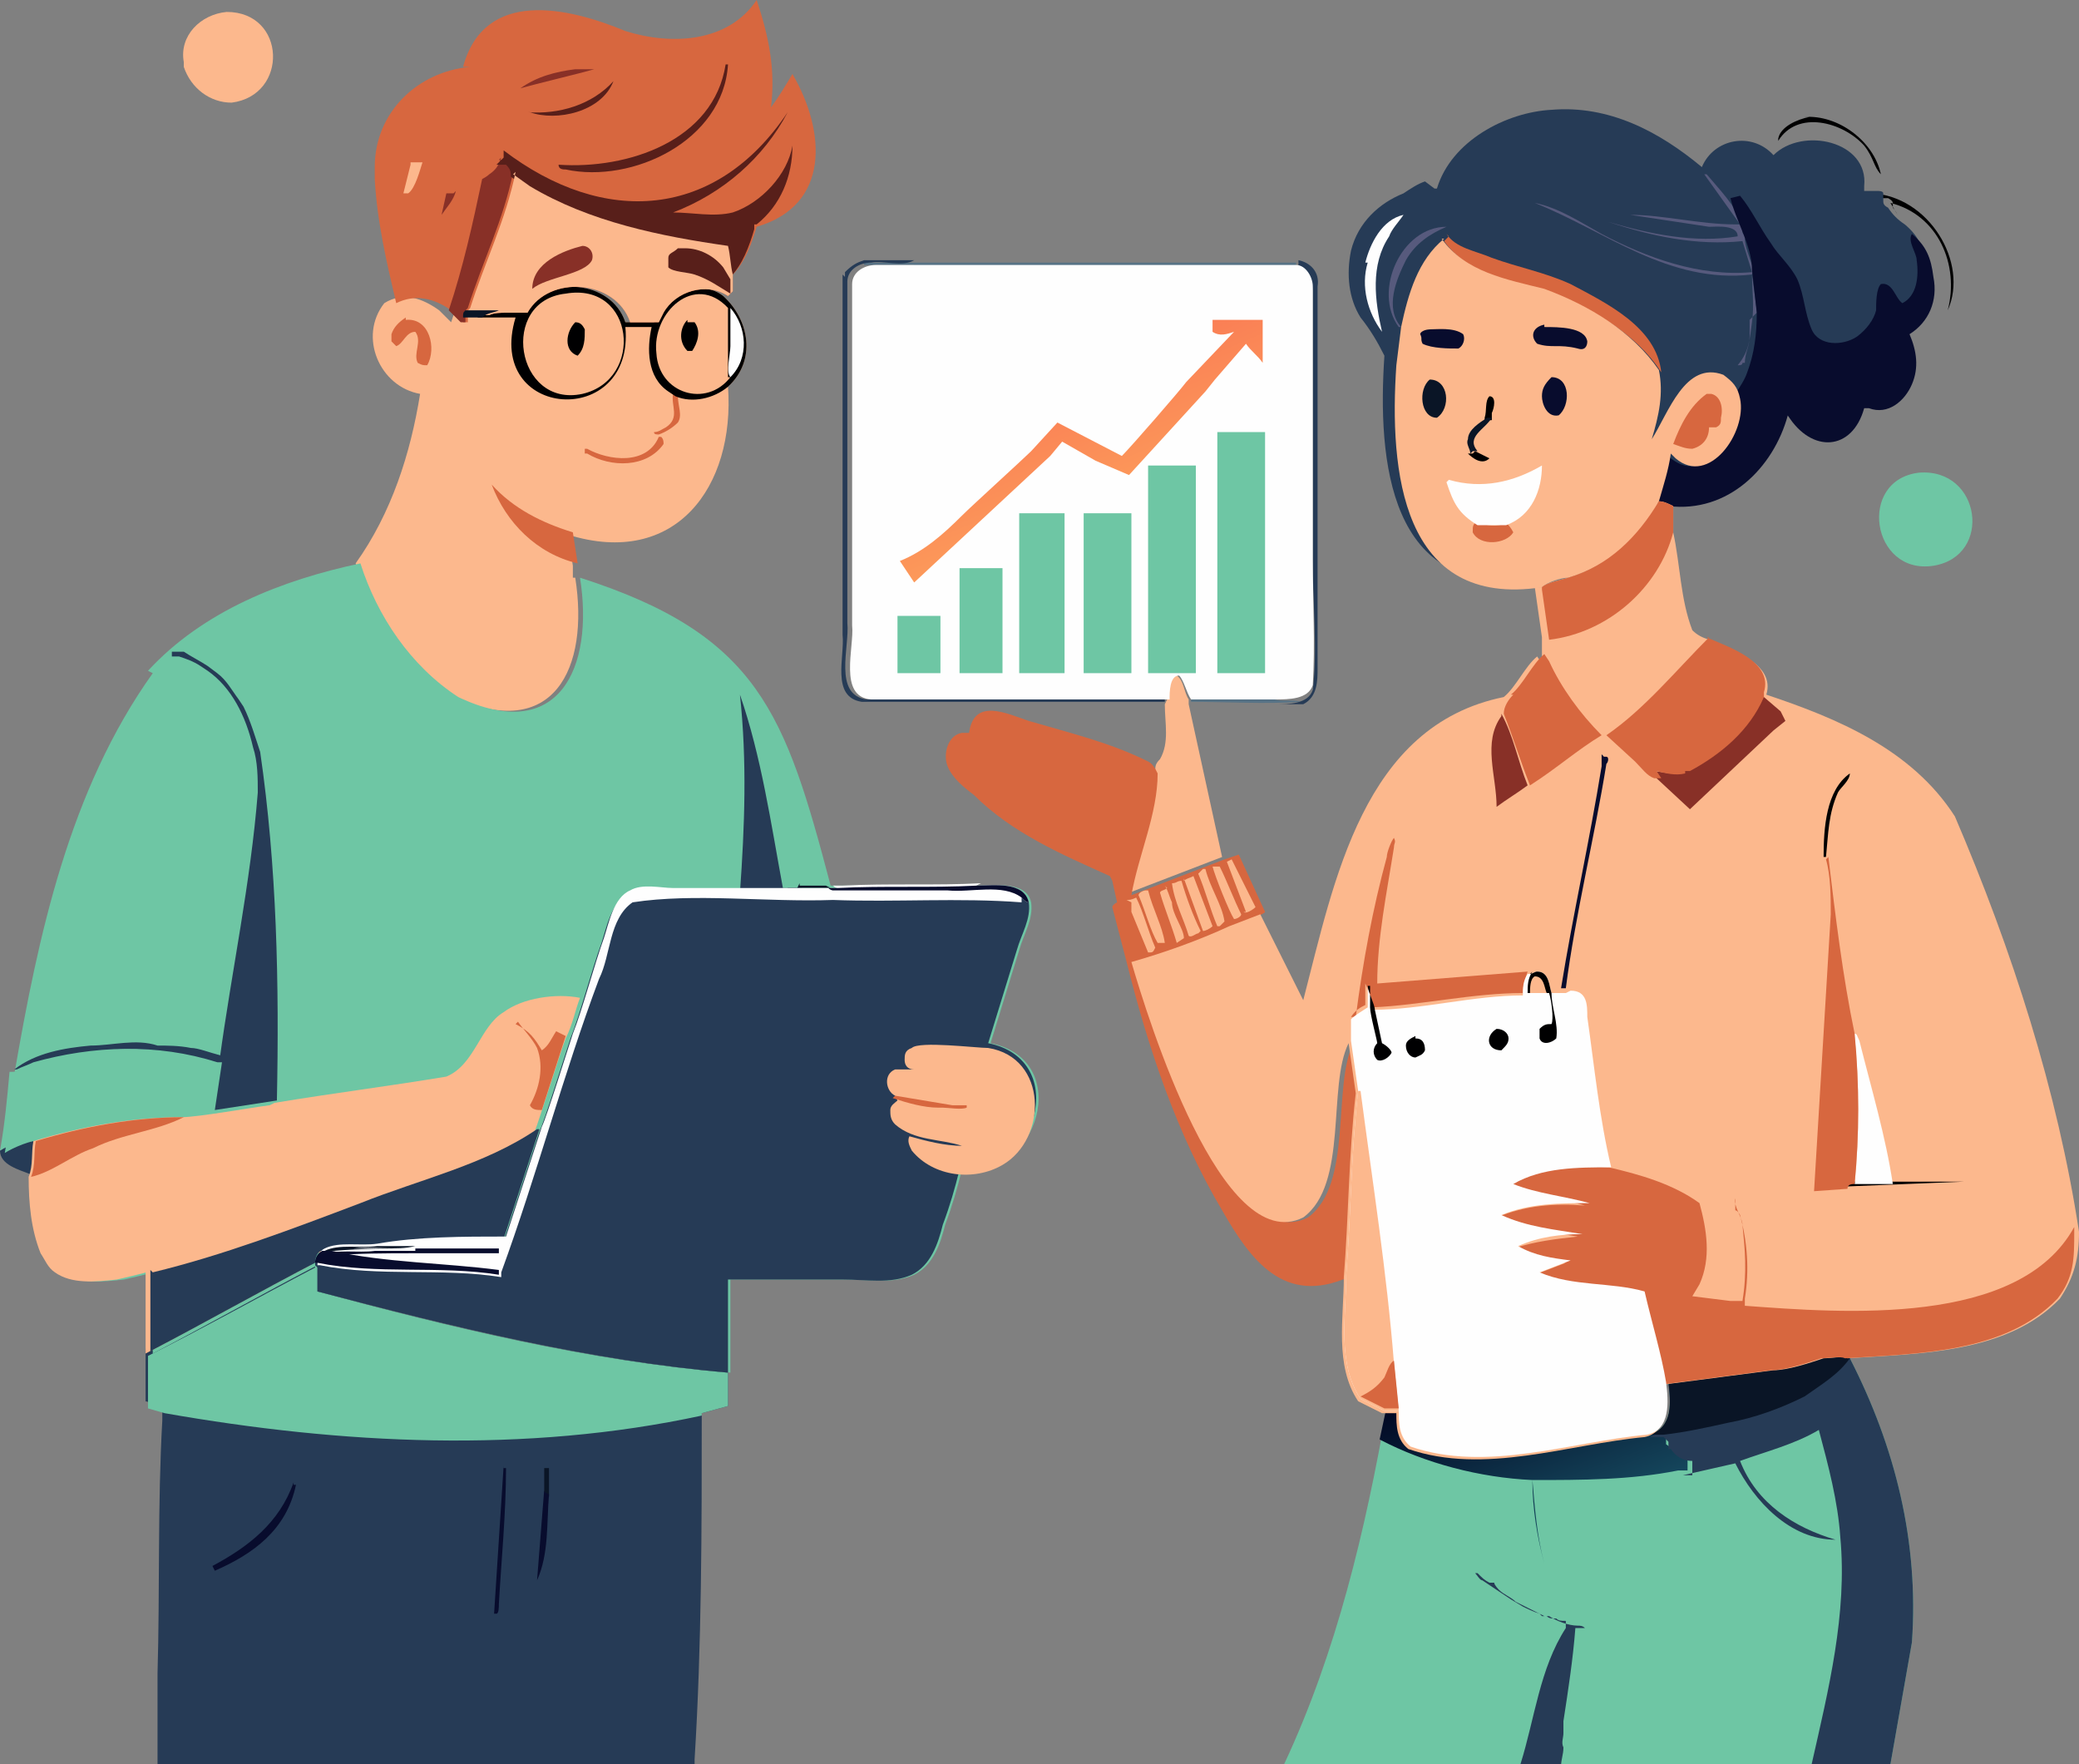 <?xml version="1.0" encoding="UTF-8"?><svg id="a" xmlns="http://www.w3.org/2000/svg" xmlns:xlink="http://www.w3.org/1999/xlink" viewBox="0 0 87.1 73.9"><rect x="0" y="0" width="87.1" height="73.9" fill="#808080" stroke="none"/><defs><style>.d{fill:#fefefe;}.d,.e,.f,.g,.h,.i,.j,.k,.l,.m,.n,.o,.p,.q{stroke-width:0px;}.e{fill:url(#c);}.f{fill:#883027;}.g{fill:#581f1a;}.h{fill:#6ec6a4;}.i{fill:url(#b);}.j{fill:#0a1526;}.k{fill:#000001;}.l{fill:#fcb88d;}.m{fill:#567285;}.n{fill:#d7673f;}.o{fill:#575a7d;}.p{fill:#080c2d;}.q{fill:#263b56;}</style><linearGradient id="b" x1="63" y1="8.2" x2="65.3" y2="1.8" gradientTransform="translate(0 65.4) scale(1 -1)" gradientUnits="userSpaceOnUse"><stop offset="0" stop-color="#010621"/><stop offset="1" stop-color="#15475d"/></linearGradient><linearGradient id="c" x1="44.4" y1="49.2" x2="46.4" y2="44.5" gradientTransform="translate(0 65.4) scale(1 -1)" gradientUnits="userSpaceOnUse"><stop offset="0" stop-color="#fa7f55"/><stop offset="1" stop-color="#fc995a"/></linearGradient></defs><path class="m" d="M49.9,29.3c1.2,0,2.3,0,3.5,0,.3.1.8,0,1.1.1-1.5.1-3.1,0-4.6,0v-.2Z"/><path class="k" d="M75.6,4.9h0c1.4-.1,2.9,1,3.2,2.4h0c-.3-.3-.3-.7-.7-1.2-.9-1-2.8-1.5-3.6-.2h0s0-.1,0-.1c.1-.5.8-.8,1.3-.9Z"/><path class="k" d="M78.4,8.1c2.4.1,4.1,2.9,3.2,4.9h0c.5-1.9-.4-4-2.4-4.5l.3.5h0c0,0-.1-.2-.2-.3,0-.1,0-.1,0-.2h0c0-.1-.2-.2-.2-.2h-.1c-.1,0-.3,0-.4,0h.1Z"/><path class="q" d="M0,48.2c.3-.2,1.2-.6,1.5-.5,0,.5,0,1-.2,1.5-.5-.2-1.3-.4-1.3-1Z"/><path class="q" d="M54.4,10.9c.5.1.9.5.8,1.1,0,2.4,0,4.9,0,7.4,0,2.9,0,5.7,0,8.6,0,.5,0,1.2-.6,1.5h-.1c-.3,0-.8,0-1.1,0,.6,0,1.4,0,1.6-.6.2-1.7,0-3.6,0-5.3,0-3.8,0-7.6,0-11.4,0-.4-.3-.8-.7-.9h0s.1-.2.1-.2Z"/><path class="m" d="M36.2,11c6,0,12.1,0,18.2,0h-.1c0,.1,0,.2,0,.2-5.9,0-11.9,0-17.8,0,.5-.1,1.3.1,1.8-.1h-2.1Z"/><path class="q" d="M35.4,11.6v-.2c.3-.3.5-.4.8-.5h2.1c-.5.3-1.3,0-1.8.1-.5,0-1,.3-1,.8,0,1,0,2,0,2.9,0,2.1,0,4.1,0,6.2,0,1.7,0,3.4,0,5.2.1,1-.6,3,.8,3.2h12.5s0,.1,0,.1c-4.2,0-8.5,0-12.7,0-1.3-.2-.7-1.9-.8-2.8,0-5,0-10,0-15.1Z"/><path class="l" d="M9.5.5c2.5,0,2.6,3.5.2,3.8-.9,0-1.7-.6-2-1.5v-.2c-.2-1.1.7-2,1.8-2.1Z"/><path class="h" d="M80.4,19.8c2.6-.2,3.1,3.5.6,3.9-2.6.4-3.2-3.6-.6-3.9Z"/><path class="l" d="M48.9,29.3c0-.3,0-.9.4-1,.3.2.3.7.5,1v.2s1.4,6.4,1.4,6.4l-3.9,1.5c.3-1.7,1.1-3.4,1.1-5.1,0-.2,0-.3.2-.5.4-.7.2-1.5.2-2.3h0Z"/><path class="n" d="M46.5,36.7c-2-.9-4.1-1.8-5.7-3.4-.4-.3-.9-.7-1.1-1.2-.2-.5,0-1.3.6-1.4,0,0,.3,0,.3,0,.2-1.5,1.6-.8,2.5-.5,1.7.5,3.4.9,5,1.7.2.1.3.3.4.5,0,1.7-.8,3.4-1.1,5.1l3.9-1.5.6-.2,1.1,2.4h0c0,.1-1.3.6-1.3.6-1.3.6-2.7,1.1-4.1,1.5.7,2.4,3.8,12.4,7.2,10.7,1.9-1.4,1-5.5,1.9-7.3l.3,2.1c-.3,2.5-.3,5.1-.5,7.7-2.7,1.2-4.1-.7-5.3-2.8-1.9-3.2-3.1-6.8-4-10.4l-.6-2.3c0,0,0-.1.2-.2l-.2-.9Z"/><path class="l" d="M52.2,38.2l-.8-2.1h0c0,0,.2-.1.2-.1l1,2h0c-.1.1-.4.3-.5.2Z"/><path class="l" d="M51.7,38.5c-.2-.3-.8-1.8-.9-2.2h.2c0,0,0,0,.1,0,.3.6.6,1.4.9,2,0,.1-.2.2-.3.2Z"/><path class="l" d="M50.4,36.4h.1c.2.8.7,1.5.8,2.2l-.2.2h-.1c-.3-.7-.5-1.5-.8-2.2l.2-.2Z"/><path class="l" d="M50.2,39.1c-.1,0-.3.2-.4.1-.2-.7-.6-1.4-.7-2.2.2,0,.2-.1.4-.1.2.7.5,1.5.8,2.1Z"/><path class="l" d="M48.1,37.3h0c.2.8.6,1.5.7,2.2h-.3c-.3-.5-.5-1.3-.8-2,0-.1.2-.2.3-.2Z"/><path class="l" d="M47.2,37.7c.1,0,.2,0,.4-.1.3.6.5,1.4.8,2.1h0c-.1.2-.1.2-.3.2l-.7-1.7v-.4Z"/><path class="l" d="M48.8,37.1c.1.1.2.5.3.7,0,.5.5,1.1.5,1.5l-.3.2s0,0,0,0c-.2-.7-.5-1.4-.7-2.1,0-.1.2-.1.3-.2Z"/><path class="l" d="M49.6,36.9c.1-.1.2-.1.4-.2l.8,2.1c-.1.1-.3.2-.4.2l-.8-2.2Z"/><path class="l" d="M21.9,13.1c1-1.6,3.7-1.4,4.3.4h1.2s.2-.4.2-.4c.5-.9,1.8-1.4,2.7-.7,1.1,1,1.4,2.7.2,3.8.3,4.2-2.2,7.6-6.7,6.2l.2,1.3v.5c0,0,.1,0,.1,0,.6,3.8-.9,6.9-5.1,5-2-1.2-3.4-3.4-4.1-5.6,1.5-2.1,2.3-4.6,2.7-7.1-1.7-.3-2.6-2.4-1.5-3.8h0c.8-.5,1.6-.2,2.3.3l.5.5h0s.1-.3.1-.3h.8s.1,0,.1,0c.2-.1.4-.1.7-.2h.9Z"/><path class="n" d="M28.1,16.4l.3.2c0,.4.2.8,0,1.1-.2.2-.5.4-.8.5-.1,0-.2,0-.2-.1.2,0,.3-.1.5-.2.6-.4.2-.9.3-1.4Z"/><path class="n" d="M27.7,18.3h0c.1.1.1.2.1.3-.7,1-2.2,1-3.2.4h-.1c0,0,0-.2,0-.2,0,0,0,0,.1,0,.9.5,2.5.7,3-.5Z"/><path class="n" d="M17,13.4c1-.1,1.3,1.2.9,1.9-.2,0-.2,0-.4-.1-.2-.4.2-.9-.1-1.3-.4,0-.5.5-.8.6l-.2-.2v-.3c.1-.3.3-.5.6-.7Z"/><path class="n" d="M20.6,20.3c.9,1,2.1,1.6,3.4,2l.2,1.3c-1.7-.4-3-1.7-3.6-3.3Z"/><path class="k" d="M21.9,13.1c1-1.6,3.7-1.4,4.3.4h1.2s.2-.4.2-.4c.5-.9,1.8-1.4,2.7-.7,1.1,1,1.4,2.7.2,3.8-.6.5-1.5.7-2.2.4l-.3-.2c-.9-.6-.9-1.8-.7-2.7h-1.1c.4,4.3-5.9,3.9-4.6-.4h-1.6c0,0,.1-.1.1-.1.2-.1.4-.1.7-.2h.9Z"/><path class="d" d="M30.6,12.9c.7.8.8,2.1,0,2.9-.2-.2,0-1,0-1.3,0-.5,0-1.1,0-1.6Z"/><path class="l" d="M30.6,15.8h0c-1,1.3-3,.7-3.1-1-.2-1.7,1.6-3.4,3-1.9,0,.5,0,1.1,0,1.6,0,.3,0,1,0,1.3Z"/><path class="k" d="M28.8,13.5c0,0,.2,0,.3,0,.3.4.1.9-.1,1.2h-.2c-.4-.4-.3-1,0-1.3Z"/><path class="l" d="M23.7,12.3c2.9-.5,3.3,3.6.7,4.2-2.8.6-3.5-3.9-.7-4.2Z"/><path class="k" d="M24.1,13.5h0c.2,0,.3.1.4.3,0,.4,0,.8-.3,1.1-.6-.2-.5-1-.1-1.4Z"/><path class="n" d="M19.4,2.8c.9-3.3,4.4-2.5,6.8-1.5,1.9.6,4.3.5,5.5-1.3.5,1.5.8,2.9.6,4.5.3-.4.6-.9.9-1.4,1.4,2.4,1.6,5.5-1.5,6.4-.2.7-.5,1.5-1,2h0c0,.3,0,.5,0,.7l-.2.2c-.9-.6-2.2-.2-2.7.7l-.2.4h-1.2c-.6-1.8-3.4-2-4.3-.4h-.9c-.2,0-.5,0-.7.1h-.1c0,0-.8,0-.8,0v.3c-.1,0-.2,0-.2,0l-.5-.5c-.7-.5-1.5-.7-2.3-.3h0c-.4-1.7-.8-3.4-.9-5.2v-.5c0-2.3,1.8-4,4-4.2Z"/><path class="f" d="M19.1,8c-.1.4-.4.7-.6,1l.2-.9h.3Z"/><path class="f" d="M24.1,2.9h.8c-.7.2-2.4.6-3.1.8.7-.5,1.5-.7,2.3-.8Z"/><path class="l" d="M17.2,6.8h.5c-.1.3-.3,1.1-.6,1.3h-.2s0,0,0,0l.3-1.2h0Z"/><path class="g" d="M25.7,3.4h0c-.5,1.3-2.4,1.7-3.5,1.3h-.1c1.3.1,2.7-.3,3.6-1.3Z"/><path class="g" d="M30.5,2.7h0c-.2,3.2-4,5-6.8,4.4-.1,0-.3,0-.3-.2,2.9.2,6.5-1,7-4.2Z"/><path class="f" d="M20.9,6.7c.2,0,.3,0,.4,0,0,.2.1.3.2.5-.4,2-1.3,3.8-1.9,5.7-.1.1-.1.1-.1.3v.3c-.1,0-.2,0-.2,0l-.5-.5c.6-1.8,1-3.6,1.4-5.5,0,0,.2-.1.3-.2.3-.2.4-.4.5-.7Z"/><path class="g" d="M21.1,6.3c4.2,3.2,8.9,2.9,11.9-1.6-1,1.9-2.7,3.4-4.8,4.2.8,0,1.7.2,2.5,0,1.2-.4,2.3-1.6,2.5-2.8,0,1.3-.5,2.5-1.5,3.3h-.1c0,0,0,.2,0,.2-.2.7-.5,1.5-1,2,0-.4,0-.8-.2-1.2-2.9-.4-5.8-1-8.3-2.5l-.7-.5c0-.2,0-.3-.2-.5-.1,0-.3,0-.4,0l.3-.3Z"/><path class="l" d="M21.5,7.3l.7.5c2.5,1.5,5.5,2.1,8.3,2.5.1.4.1.8.2,1.2h0c0,.3,0,.5,0,.7l-.2.2c-.9-.6-2.2-.2-2.7.7l-.2.4h-1.2c-.6-1.8-3.4-2-4.3-.4h-.9c-.2,0-.5,0-.7.1h-.1c0,0-.8,0-.8,0,0-.2,0-.2.1-.3.6-1.9,1.5-3.7,1.9-5.7Z"/><path class="j" d="M19.4,13.3c0-.2,0-.2.1-.3h1.4c-.2.1-.5.1-.7.3h-.1c0,0-.8,0-.8,0Z"/><path class="f" d="M24.4,10.3c.3,0,.5.3.4.6-.3.6-1.9.7-2.5,1.2h0c0-1.1,1.3-1.6,2.1-1.8Z"/><path class="g" d="M28.3,10.4h.4c.6,0,1.2.3,1.6.8l.3.5c0,.2,0,.4,0,.6-.5-.3-.9-.6-1.5-.8-.3-.1-.9-.1-1.1-.3,0-.2,0-.2,0-.4,0-.2.2-.2.4-.4Z"/><path class="q" d="M60.1,7.9h.1c.6-2,2.9-3.2,4.8-3.3,2.4-.2,4.5.9,6.3,2.4.5-1.2,2.1-1.5,3-.5,1.2-1.2,4-.6,3.8,1.3v.2s0,0,0,0h.2s-.1,0-.1,0c.2,0,.3,0,.4,0h.1c0,0,.2,0,.2.1h0c0,.2,0,.2,0,.3,0,.1,0,.2.2.3h0c.2.3.4.5.7.7.6.5.8,1,.9,1.8.2,1-.2,1.9-1,2.4.3.7.4,1.4.1,2.1-.3.7-1,1.3-1.8,1h-.2c-.5,1.8-2.2,1.9-3.2.3-.6,2.2-2.5,4.1-5,3.8-.2,0-.4,0-.6-.2-.8,1.5-2.1,2.7-3.8,3.2-.3,0-.9.2-1.1.4-5.9.9-6.4-4.9-6.1-9.3-.3-.6-.6-1.1-1-1.6-.5-.8-.6-1.8-.4-2.8.3-1.2,1.2-2,2.2-2.4.3-.2.6-.4.9-.5Z"/><path class="o" d="M58.6,13.7h0c-1.1-1.5.1-4.2,2-4.2h0c-.7.3-1.3.7-1.7,1.4-.4.8-.9,2-.2,2.8h0Z"/><path class="d" d="M57.2,11c.2-.8.7-1.8,1.6-2-.2.3-.5.6-.6.9-.8,1.2-.6,2.7-.3,4-.6-.8-.9-1.9-.6-2.9Z"/><path class="o" d="M72.9,9.4l-1.5-2.1h.1c.5.6,1.2,1.3,1.5,2.1h0c0,.1,0,0,0,.2,0,.2,0,.2.2.3,0,.1,0,0-.1.1,0,.3.2.8.3,1.1h0c0,.1.2.1.2.1,0,0-.2.2-.2.3l.2,1.5h0c0,0,0,.1,0,.1l-.3.3c0,.2,0,.4,0,.7,0,.4-.2.7-.2,1.1h-.1s0,0,0,0h0c0,.1-.1.1-.2.1h0c.5-.6.5-1.1.6-1.8h0s-.2,0-.2,0h.2c.1-.7,0-1.4,0-2-3.5.4-6.1-1.8-9.1-3h0c1,.2,1.9.8,2.8,1.3,1.9,1,4.1,1.8,6.3,1.6l-.4-1.3c-1.9.2-3.8-.2-5.6-.8h0c1.7.5,3.6.9,5.4.6h0c0-.5-.9-.4-1.2-.4,0,0-3.3-.5-3.3-.5h0c1.4,0,2.9.4,4.4.4Z"/><path class="n" d="M60.6,9.8c.4.6,1.2.7,1.9,1,1.1.4,2.2.6,3.3,1.1,1.5.8,3.6,1.8,3.8,3.7-1.1-1.7-3-2.7-4.8-3.4-1.6-.4-3.3-.7-4.3-2.1l.2-.2Z"/><path class="p" d="M72.9,8.2c.5.6.8,1.3,1.3,2,.3.5.8.9,1.1,1.5.3.7.3,1.4.6,2.1.3.7,1.3.7,1.9.3h0c.4-.3.7-.7.8-1.1,0-.3,0-.9.2-1.1.5-.1.6.6.9.8.6-.3.7-1.1.6-1.8,0-.3-.4-.8-.2-1.1.6.5.8,1,.9,1.8.2,1-.2,1.9-1,2.4.3.7.4,1.4.1,2.1-.3.7-1,1.3-1.8,1h-.2c-.5,1.8-2.2,1.9-3.2.3-.6,2.2-2.5,4.1-5,3.8-.2,0-.4,0-.6-.2.2-.7.3-1.3.5-2l.2.2c1.5,1.2,3-1.1,2.7-2.5,0-.1,0-.1,0-.2.2-.3.4-.6.5-.9.3-.8.4-1.6.4-2.5h0c0,0-.2-1.8-.2-1.8,0-1-.7-2.1-.9-3Z"/><path class="l" d="M60.4,10c1,1.4,2.7,1.7,4.3,2.1,1.9.7,3.7,1.8,4.8,3.4.2,1,0,1.9-.3,2.9.7-1.1,1.4-3.3,3-2.7.4.3.6.5.7,1,.3,1.4-1.3,3.7-2.7,2.5l-.2-.2c-.1.7-.3,1.3-.5,2-.8,1.5-2.1,2.7-3.8,3.2-.3,0-.9.2-1.1.4-5.9.9-6.4-4.9-6.1-9.3l.2-1.6h0c.3-1.4.7-2.8,1.8-3.7Z"/><path class="k" d="M61.8,18.9c.2.1.4.2.6.3h0c-.3.3-.7,0-.9-.2h.2Z"/><path class="k" d="M62.2,17.5h0c.1-.3,0-.7.2-.9.3,0,.2.5.1.7v.3c-.1,0-.3,0-.3,0Z"/><path class="j" d="M61.6,19c0-.2-.2-.4-.1-.6,0-.4.5-.7.8-.9h.2c-.3.5-1.1.8-.6,1.4h-.2Z"/><path class="n" d="M61.9,21.9c.4.1.8.2,1.2,0,.1.1.2.2.3.4-.3.5-1.4.6-1.7,0,0-.3,0-.3.2-.5Z"/><path class="j" d="M59.9,15.9c.8,0,.9,1.2.3,1.6h0c-.7,0-.8-1.2-.3-1.6Z"/><path class="p" d="M59.8,13.8c.4,0,1.1-.1,1.5.2.1.2,0,.5-.2.6-.4,0-1.1,0-1.5-.2-.1-.2,0-.2-.1-.4,0-.1.2-.2.4-.2Z"/><path class="p" d="M64.9,15.8h.1c.8,0,.8,1.2.3,1.6-.5.1-.7-.5-.7-.8,0-.3.1-.5.4-.8Z"/><path class="p" d="M64.7,13.7c.6,0,1.7,0,1.8.6,0,.2-.1.4-.4.3-.8-.2-1.1,0-1.7-.2-.3-.3-.2-.7.3-.8Z"/><path class="n" d="M71.5,16.5h.2c.4.1.5.6.4,1,0,.2,0,.3-.2.4-.1,0-.2,0-.3,0,0,.5-.3.8-.7.9-.3,0-.5-.1-.8-.2.3-.8.7-1.6,1.4-2.1Z"/><path class="d" d="M60.7,20.1c1.4.4,2.7.1,3.9-.6,0,1-.4,2.1-1.5,2.5-.4,0-.8,0-1.2,0-.8-.5-1-.9-1.3-1.8Z"/><path class="h" d="M76.5,56.7c.2,0,.7,0,1,0v.2c1.9,3.7,2.9,7.7,2.6,11.9l-.9,5.1h-3.3c-3.6,0-7.2,0-10.7,0-.2.1-1.1,0-1.4,0h-10c2.2-4.7,3.4-9.8,4.3-14.9h.6c0,.6,0,1.2.5,1.6,3.2,1.1,6.6-.1,9.9-.5,1-.3.9-1.4.8-2.2l4.6-.6c.6,0,1.5-.3,2.1-.5Z"/><path class="q" d="M63.7,73.9c.6-1.9.8-4,1.9-5.7,0-.1,0-.2,0-.3-.2,0-.3,0-.4-.1h0s-.1,0-.1,0c-.1,0-.2,0-.3-.1h-.2c0,0-.1-.1-.1-.1-.3-.1-.5-.2-.7-.3l-.5-.3c-.3-.2-.9-.6-1.2-.8-.1,0-.2-.2-.3-.3,0,0,0,0,.1,0,.2.2.3.3.5.4h.2c0,.1.2.3.2.3.2.2.5.3.7.5l1.2.6h.2c.3.2.8.4,1.2.4.1,0,.2,0,.3.1,0,0,0,0-.1,0-.1,0-.2,0-.3,0-.1,1.3-.3,2.6-.5,3.9,0,.3,0,.3,0,.5,0,.2-.1.4,0,.6,0,.3-.1.5-.1.8-.2.1-1.1,0-1.4,0Z"/><path class="i" d="M58,59h.6c0,.6,0,1.2.5,1.6,3.2,1.1,6.6-.1,9.9-.5.2,0,.4,0,.6,0h.2c0,0,0,.2,0,.2v.2s0,0,0,0c.3.2.5.5.9.5,0,.1,0,.2,0,.3,0,.1,0,.1,0,.3-.1,0-.2,0-.3,0h-.1s0,0,0,0c-2,.4-4,.4-6.1.4,0,1.2.2,2.4.5,3.5h0c0,0,0,0,0,0-.3-1.1-.4-2.3-.5-3.5-2.2-.1-4.5-.7-6.4-1.7l.3-1.4Z"/><path class="q" d="M76.5,56.7c.2,0,.7,0,1,0v.2c1.9,3.7,2.9,7.7,2.6,11.9l-.9,5.1h-3.3c.7-3.1,1.5-6.3,1.2-9.5-.1-1.5-.5-3-.9-4.5-1,.6-2.2.9-3.3,1.3.7,1.8,2.3,2.8,4,3.3h0c-1.9,0-3.4-1.6-4.2-3.2l-2.2.5h0c0,0,.1,0,.1,0,.1,0,.2,0,.3,0,0-.1,0-.2,0-.3,0-.1,0-.2,0-.3-.4,0-.7-.2-.9-.5h-.1c0,0,0-.3,0-.3h0c0,0-.2-.2-.2-.2-.2,0-.4,0-.6,0,1-.3.9-1.4.8-2.2l4.6-.6c.6,0,1.5-.3,2.1-.5Z"/><path class="j" d="M76.5,56.7c.2,0,.7,0,1,0v.2c-.5.7-1.2,1.1-1.9,1.6-1,.5-2.1.9-3.2,1.1-.9.2-1.8.4-2.7.5-.2,0-.4,0-.6,0,1-.3.9-1.4.8-2.2l4.6-.6c.6,0,1.5-.3,2.1-.5Z"/><path class="d" d="M36.5,11.1c5.9,0,11.9,0,17.8,0,.4,0,.7.5.7.9,0,3.8,0,7.6,0,11.4,0,1.8.1,3.6,0,5.3-.2.6-1,.6-1.6.6-1.2,0-2.3,0-3.5,0-.2-.3-.3-.8-.5-1-.4,0-.4.7-.4,1h-12.5c-1.4-.1-.7-2.2-.8-3.1,0-1.7,0-3.4,0-5.2,0-3,0-6.1,0-9.1,0-.5.5-.8,1-.8Z"/><path class="h" d="M37.6,25.8h1.8s0,2.4,0,2.4h-1.8s0-2.4,0-2.4Z"/><path class="h" d="M40.1,23.8h1.9s0,4.4,0,4.4h-1.8s0-4.4,0-4.4Z"/><path class="h" d="M42.7,21.5h1.9s0,6.7,0,6.7h-1.9s0-6.7,0-6.7Z"/><path class="h" d="M45.5,21.5h1.9s0,6.7,0,6.7h-2s0-6.7,0-6.7Z"/><path class="e" d="M52.3,13.4h.6s0,1.8,0,1.8c-.2-.3-.5-.5-.7-.8l-1.3,1.5-.4.5-3.2,3.5-1.4-.6-1.4-.8-.5.6-5.7,5.3-.6-.9c1-.4,1.8-1.1,2.6-1.9.4-.4,2.6-2.4,2.9-2.7l1.1-1.2,2.7,1.4c.4-.4,2.4-2.7,2.7-3.1l2-2.1c-.3.1-.6.2-.9,0v-.5c-.1,0,1.3,0,1.3,0Z"/><path class="h" d="M48.2,19.5h1.9s0,8.7,0,8.7h-2s0-8.7,0-8.7Z"/><path class="h" d="M51,18.1h2s0,10.1,0,10.1h-2s0-10.1,0-10.1Z"/><path class="q" d="M13.2,52.9h.1c0,.1,0,1.2,0,1.2,5.6,1.5,11.3,2.9,17.2,3.4,0,0,0,0,0-.2v1.6c0,0-1.1.3-1.1.3,0,4.8,0,9.7-.3,14.5v.2c-5.6,0-16.8,0-22.5,0v-2s0-1.8,0-1.8c.1-3.5,0-7.1.2-10.6v-.6s-.7-.2-.7-.2v-2.2c2.4-1.2,4.7-2.5,7-3.7Z"/><path class="j" d="M22.9,61.5h.1c0,.4,0,.8,0,1.2,0,0-.1,0-.2-.2v-1Z"/><path class="p" d="M22.5,66.2l.3-3.8c0,.1,0,.1.2.2-.1,1.2,0,2.5-.5,3.6Z"/><path class="p" d="M12.3,62.2h.1c-.4,1.9-1.8,2.9-3.4,3.6,0,0,0,0-.1-.2,1.5-.8,2.8-1.8,3.4-3.5Z"/><path class="p" d="M21.1,61.5h.1c0,1.9-.2,3.9-.3,5.7,0,.1,0,.4-.1.4h-.1s.4-6.2.4-6.2Z"/><path class="h" d="M13.2,52.9h.1c0,.1,0,1.2,0,1.2,5.6,1.5,11.3,2.9,17.2,3.4,0,0,0,0,0-.2v1.6c0,0-1.1.3-1.1.3,0,.2,0,.4,0,.6v-.5c-7.4,1.6-15.1,1.2-22.5-.1l-.7-.2v-2.2c2.4-1.2,4.7-2.5,7-3.7Z"/><path class="l" d="M64.6,24.6c.2-.2.8-.3,1.1-.4,1.7-.5,2.9-1.7,3.8-3.2.2,0,.4.1.6.2v1.1c.3,1.4.3,2.8.8,4.1.2.2.4.3.7.4.9.4,2.8,1,2.4,2.3,3,1,6.1,2.3,7.9,5.1h0c2.4,5.6,4.3,11.5,5.2,17.4,0,1.1-.2,1.9-.8,2.8-2.2,2.3-5.9,2.3-8.9,2.5-.2-.1-.7,0-1,0-.6.2-1.5.5-2.1.5l-4.6.6c.1.8.2,2-.8,2.2-3.2.3-6.7,1.6-9.9.5-.5-.4-.5-1-.5-1.5h-.6c-.4-.2-.6-.3-1-.5-1-1.5-.6-3.5-.6-5.2.2-2.5.2-5.1.5-7.7l-.3-2.1c-.9,1.8,0,5.9-1.9,7.3-3.4,1.7-6.5-8.3-7.2-10.7,1.4-.4,2.8-.9,4.1-1.5l1.3-.5,1.8,3.6c1.3-5,2.5-11.5,8.4-12.7.5-.4.9-1.3,1.4-1.7l.2.3c0-.3,0-.7,0-1.1l-.3-2.1Z"/><path class="k" d="M76.5,35.9h-.1c0-1.2.1-2.8,1.1-3.5h0c0,.3-.4.6-.5.8-.4.9-.4,1.7-.5,2.7h0Z"/><path class="k" d="M79.3,49.5h3s0,0,0,0h0c0,0-4.9.2-4.9.2h0c0-.2.2-.2.3-.2h1.6Z"/><path class="p" d="M67.2,31.7h.1c.1,0,.1.2,0,.3-.5,3.1-1.3,6.3-1.7,9.4h-.2c.5-3.1,1.2-6.2,1.7-9.3,0-.2,0-.3,0-.5Z"/><path class="f" d="M62.9,29.9c.5.9.7,2,1.1,3-.4.3-.9.6-1.3.9,0-1.3-.6-2.7.2-3.8Z"/><path class="d" d="M77.7,43.3c.1,0,.1.1.2.3.5,2,1.1,4,1.4,6h-1.6c.2-2,.2-4.1,0-6.2Z"/><path class="f" d="M73.9,29.2l.7.6.2.4-.5.4-3.5,3.3-1.4-1.3-.2-.3h0c.4,0,.8.2,1.2,0h0s.2-.1.2-.1c1.3-.7,2.5-1.7,3.1-3.1Z"/><path class="n" d="M56.8,42.6h0c.3-2.3.7-4.5,1.3-6.7,0-.2.2-.7.3-.8.1.2,0,.2,0,.4-.3,1.9-.7,3.8-.7,5.7l6.3-.5c-.1.3-.2.6-.2.9-2.1,0-4.2.5-6.3.6,0-.2-.2-.8-.3-1v.9c-.2.1-.4.2-.6.5Z"/><path class="n" d="M63.3,29.1c.5-.4.9-1.3,1.4-1.7l.2.3c.5,1.1,1.3,2.2,2.2,3.1-1,.6-1.9,1.4-3,2.1-.4-1-.7-2-1.1-3,0-.3.2-.6.4-.8Z"/><path class="n" d="M64.6,24.6c.2-.2.8-.3,1.1-.4,1.7-.5,2.9-1.7,3.8-3.2.2,0,.4.1.6.2v1.1c-.6,2.3-2.7,4.2-5.2,4.5l-.3-2.1Z"/><path class="n" d="M76.6,35.9c.3,2.5.6,5,1.1,7.4.2,2.1.2,4.2,0,6.3-.1,0-.3,0-.3.2h0s-1.4.1-1.4.1l.7-11.6c0-.7,0-1.6-.2-2.3h0Z"/><path class="n" d="M71.5,26.7c.9.4,2.8,1,2.4,2.3v.2c-.6,1.4-1.8,2.4-3.1,3.1h-.2c0,0,0,.1,0,.1-.4.1-.8,0-1.2-.1h0c0,0,.2.3.2.3h-.3c-.3-.1-.5-.4-.8-.7l-1.2-1.1c1.6-1.1,2.9-2.7,4.3-4.1Z"/><path class="n" d="M63.3,49.6c1.3-.7,2.7-.8,4.1-.7h0c1.3.3,2.7.7,3.8,1.5.3,1.1.5,2.3,0,3.4l-.3.5,1.6.2c.2,0,.4,0,.5,0h0c.2-1.2.1-2.2,0-3.2,0-.3-.4-.8-.3-1.1h0s0,0,0,.2v.3c.1,0,.2.2.2.2.3,1.1.4,2.3.2,3.5,0,0,0,.2,0,.3,4.1.3,11.5.9,13.8-3.3v.2c0,1.1,0,1.9-.7,2.8-2.2,2.3-5.9,2.3-8.9,2.5-.2-.1-.7,0-1,0-.6.2-1.5.5-2.1.5l-4.6.6c-.2-1.3-.6-2.5-.9-3.7h0c-1.5-.5-3-.2-4.4-.9l1.3-.5c-.8,0-1.5-.2-2.2-.6.9-.3,1.8-.4,2.7-.5-1.2-.2-2.3-.3-3.4-.8,1.2-.5,2.4-.6,3.7-.5-1-.3-2.2-.4-3.2-.8Z"/><path class="d" d="M64.1,40.8c.1,0,.2-.1.3-.1.5,0,.5.6.6.9h.6c0,0,.2-.1.2-.1.7,0,.7.6.7,1.1.3,2.1.5,4.2,1,6.3h0c-1.4,0-2.9,0-4.1.7,1,.4,2.1.5,3.2.8-1.2,0-2.5,0-3.7.5,1.1.5,2.2.6,3.4.8-.9,0-1.8.1-2.7.5.7.4,1.4.5,2.2.6l-1.3.5c1.4.6,3,.4,4.4.8h0c.3,1.3.7,2.6.9,3.8.1.8.2,2-.8,2.2-3.2.3-6.7,1.6-9.9.5-.5-.4-.5-1-.5-1.5h-.6c-.4-.2-.6-.3-1-.5-1-1.5-.6-3.5-.6-5.2.2-2.5.2-5.1.5-7.7l-.3-2.1c0-.3,0-.6,0-.9.2-.2.4-.3.7-.5v-.9c0,.2.3.8.2,1,2.1,0,4.2-.6,6.3-.6,0-.3,0-.6.2-.9Z"/><path class="k" d="M59.3,43.5c.3,0,.4.2.4.5-.1.2-.2.2-.4.3-.2,0-.4-.2-.4-.5,0-.2.2-.3.4-.4Z"/><path class="k" d="M62.7,43.1c.3,0,.5.2.5.4,0,.2-.1.3-.3.5-.6,0-.7-.6-.2-.9Z"/><path class="k" d="M57.3,41.3c0,.2.3.8.3,1l.3,1.4h0c.2.1.4.3.4.4-.1.2-.4.4-.6.3-.2-.2-.2-.5,0-.7,0-.1-.3-1.2-.3-1.5v-.9Z"/><path class="k" d="M64.1,40.8c.1,0,.2-.1.3-.1.5,0,.5.6.6.9,0,.6.3,1.3.2,1.9-.2.2-.6.3-.7,0,0-.2,0-.2,0-.4.2-.2.3-.2.5-.2.1-.2,0-1-.1-1.3h-.7s-.2,0-.2,0c0-.3,0-.6.2-.9Z"/><path class="l" d="M64.1,41.6c0-.2,0-.6.2-.7h0c.4,0,.4.5.5.7h-.7Z"/><path class="l" d="M57,45.7c.5,3.8,1.1,7.6,1.4,11.4l.2,2h-.6c-.4-.2-.6-.3-1-.5-1-1.5-.6-3.5-.6-5.2.2-2.5.2-5.1.5-7.7Z"/><path class="n" d="M57,58.5c.4-.2.7-.4,1-.8.1-.2.2-.6.4-.7l.2,2h-.6c-.4-.2-.6-.3-1-.5Z"/><path class="h" d="M6.2,28.1c2.3-2.5,5.6-3.8,8.9-4.5.7,2.2,2.1,4.3,4.1,5.6,4.2,2,5.7-1.2,5.1-5h0c7.5,2.4,8.6,5.7,10.5,12.9h6.2c.7,0,2-.2,2.2.7.1.7-.3,1.3-.5,2-.4,1.3-.8,2.6-1.2,3.9,3.5.7,2,5.7-1.2,5.3-.2.8-.4,1.5-.7,2.3-.2.8-.5,1.7-1.3,2.1-.9.4-1.9.2-2.9.2-1.6,0-3.2,0-4.8,0v3.7c0,0,0,.1,0,.2-5.8-.5-11.5-1.9-17.2-3.4v-1s-.1-.1-.1-.1c-2.3,1.2-4.6,2.5-6.9,3.7v-3.4c.1,0-1.2.3-1.2.3-.9.1-1.9.2-2.6-.3-.3-.2-.4-.5-.6-.8-.4-1-.5-2.1-.5-3.2h0c.2-.5.1-1,.2-1.5-.3-.1-1.2.3-1.5.5.2-1.1.3-2.2.4-3.3,1-5.8,2.3-11.9,5.8-16.8Z"/><path class="j" d="M33.5,37.1h1.5s-.4,0-.4,0c0,0,0,0,.2.1-.3,0-.6,0-.9,0h-.5s.1-.2.1-.2Z"/><path class="q" d="M31,37.4c.2-2.8.3-5.5,0-8.3.9,2.6,1.3,5.4,1.8,8.1h.7s-.1.2-.1.2h.5s0,0,0,0h-2.9Z"/><path class="p" d="M32.9,37.2h.7s-.1.2-.1.2h-.5s0-.2,0-.2Z"/><path class="q" d="M9.2,44.4c.5-3.7,1.3-7.4,1.6-11.2,0-.6,0-1.3-.2-1.9h0c-.3-1.3-.9-2.5-1.9-3.2,0,0-.3-.2-.3-.2-.3-.2-.6-.3-.9-.4h-.3c0,0,0-.2,0-.2.1,0,.2,0,.3,0h.2c.3.2.7.4,1,.6l.4.3c.4.3.6.7.9,1.1l.2.3c.3.6.5,1.3.7,1.9.7,4.8.8,9.7.7,14.6l-2.6.4.3-2h-.2c-2.5-.8-5.2-.7-7.7,0h0c-.2.1-.5.2-.7.3h-.1c.9-.7,2.1-.9,3.2-1,.9,0,1.9-.3,2.8,0,.4,0,.9,0,1.4.1.3,0,.8.2,1.2.3h0s.3.1.3.1Z"/><path class="h" d="M.4,44.9h.1c.2,0,.5-.1.7-.2h0c2.5-.9,5.2-1,7.7-.2h.2c0,0-.3,2.1-.3,2.1h-1.1c-2.1.2-4.2.5-6.2,1h0c-.3,0-1.2.4-1.5.6.2-1.1.3-2.2.4-3.3Z"/><path class="l" d="M11.5,46.2c2.4-.4,4.8-.7,7.2-1.1,1.2-.5,1.4-2.1,2.4-2.7.8-.6,2.2-.8,3.2-.6-.2.5-.3,1.1-.6,1.7-.2.5-1.1,3.4-1.3,3.9l-1.5,4.6c-1.8,0-3.6,0-5.4.3-.7,0-1.5-.1-2.2.2-.2,0-.3.3-.3.5-2.3,1.2-4.6,2.5-6.9,3.7v-3.4c.1,0-1.2.3-1.2.3-.9.1-1.9.2-2.6-.3-.3-.2-.4-.5-.6-.8-.4-1-.5-2.1-.5-3.2h0c.2-.5.1-1,.2-1.5h0c2-.6,4.1-1,6.2-1,.7,0,2.9-.4,3.7-.5Z"/><path class="n" d="M21.6,42.9c.6.3.8.6,1.1,1.1.3-.2.4-.5.6-.8l.4.2-1,3.1c-.2,0-.4,0-.5-.2.4-.7.6-1.6.3-2.4-.2-.4-.6-.8-.8-1.1Z"/><path class="n" d="M1.5,47.8h0c2-.6,4.1-1,6.2-1-1.2.6-2.6.7-3.8,1.3-.9.3-1.7,1-2.6,1.2h0c.2-.5.1-1,.2-1.5Z"/><path class="q" d="M6.4,53.3c2.9-.7,5.8-1.8,8.7-2.9,2.5-1,5.2-1.6,7.4-3.1h.1s-1.5,4.6-1.5,4.6c-1.8,0-3.6,0-5.4.3-.7,0-1.5-.1-2.2.2-.2,0-.3.3-.3.5-2.3,1.2-4.6,2.5-6.9,3.7v-3.4Z"/><path class="q" d="M40.9,37.1c.7,0,2-.2,2.2.7.1.7-.3,1.3-.5,2-.4,1.3-.8,2.6-1.2,3.9,3.5.7,2,5.7-1.2,5.3-.2.8-.4,1.5-.7,2.3-.2.8-.5,1.7-1.3,2.1-.9.4-1.9.2-2.9.2-1.6,0-3.2,0-4.8,0v3.7c0,0,0,.1,0,.2-5.8-.5-11.5-1.9-17.2-3.4v-1s-.1-.1-.1-.1c0-.2.1-.4.3-.5.6-.3,1.5-.1,2.2-.2,1.7-.3,3.6-.3,5.4-.3l1.5-4.6c.2-.4,1.1-3.3,1.3-3.9.4-1,.9-2.9,1.3-4,.2-.6.4-1.7,1.1-2,.5-.3,1.3-.1,1.8-.1,1.7,0,4.2,0,6,0h0c.3,0,.6,0,.9,0,0,0-.1,0-.2-.1h.4c1.9-.1,3.9,0,5.8-.1Z"/><path class="d" d="M40.9,37.1c.7,0,2-.2,2.2.7-.1,0-.2-.1-.3-.2,0,0,0,.1,0,.2h0c-2.6-.2-5.3,0-7.9-.1-2.8.1-5.8-.3-8.4.1-1,.7-.9,2.2-1.4,3.2-1.5,4-2.6,8.2-4.1,12.3h0c0,0,0,.2,0,.2-2.5-.4-5.1,0-7.6-.5h-.1c0-.4.1-.6.3-.7.6-.3,1.5-.1,2.2-.2,1.7-.3,3.6-.3,5.4-.3l1.5-4.6c.2-.4,1.1-3.3,1.3-3.9.4-1,.9-2.9,1.3-4,.2-.6.4-1.7,1.1-2,.5-.3,1.3-.1,1.8-.1,1.7,0,4.2,0,6,0h0c.3,0,.6,0,.9,0,0,0-.1,0-.2-.1h.4c1.9-.1,3.9,0,5.8-.1Z"/><path class="p" d="M17.4,52.3h3.5c0,.1,0,0,0,.2-1.2,0-2.4,0-3.6,0-1.1,0-2.3,0-3.4.1h0c0,0,0,0,0,0h0c0,0,0,0,0,0-.1,0-.3,0-.4,0,.6-.3,1.5-.1,2.2-.2h1.7Z"/><path class="j" d="M15.7,52.2h1.7s0,0,0,0c-.8.2-1.8,0-2.6.1.6,0,2.1,0,2.6,0-1.1,0-2.3,0-3.4.1h0c0,0,0,0,0,0h0c0,0,0,0,0,0-.1,0-.3,0-.4,0,.6-.3,1.5-.1,2.2-.2Z"/><path class="p" d="M40.9,37.1c.7,0,2-.2,2.2.7-.1,0-.2-.1-.3-.2-.8-.6-2.1-.2-3.1-.3-1.9,0-3.8,0-5.7,0h0c.3,0,.6,0,.9,0,0,0-.1,0-.2-.1h.4c1.9-.1,3.9,0,5.8-.1Z"/><path class="p" d="M13.2,52.9c0-.2.1-.4.3-.5.2,0,.3,0,.4,0h0s0,0,0,0h0s0,0,0,0h0c2.3.5,4.7.5,7,.8h0c0,0,0,.2,0,.2-2.5-.4-5.1,0-7.6-.5h-.1Z"/><path class="l" d="M37.5,45.9c-.4-.2-.5-.9,0-1.1.2,0,.6,0,.8,0h0c-.3,0-.4-.2-.4-.4,0-.2,0-.4.3-.5.3-.3,2.7,0,3.2,0,2.5.4,2.5,3.8.6,4.9-1.2.7-2.9.5-3.8-.6-.1-.2-.2-.4-.1-.6.7.2,1.5.4,2.2.4h0c-.9-.3-2-.2-2.8-.9-.2-.2-.2-.4-.2-.6,0-.2.2-.3.3-.4h0Z"/><path class="n" d="M37.5,45.9l2.4.4h.6s0,.1,0,.1c-.2.1-.8,0-1,0h-.2c-.6,0-1.3-.2-1.9-.4h0Z"/></svg>